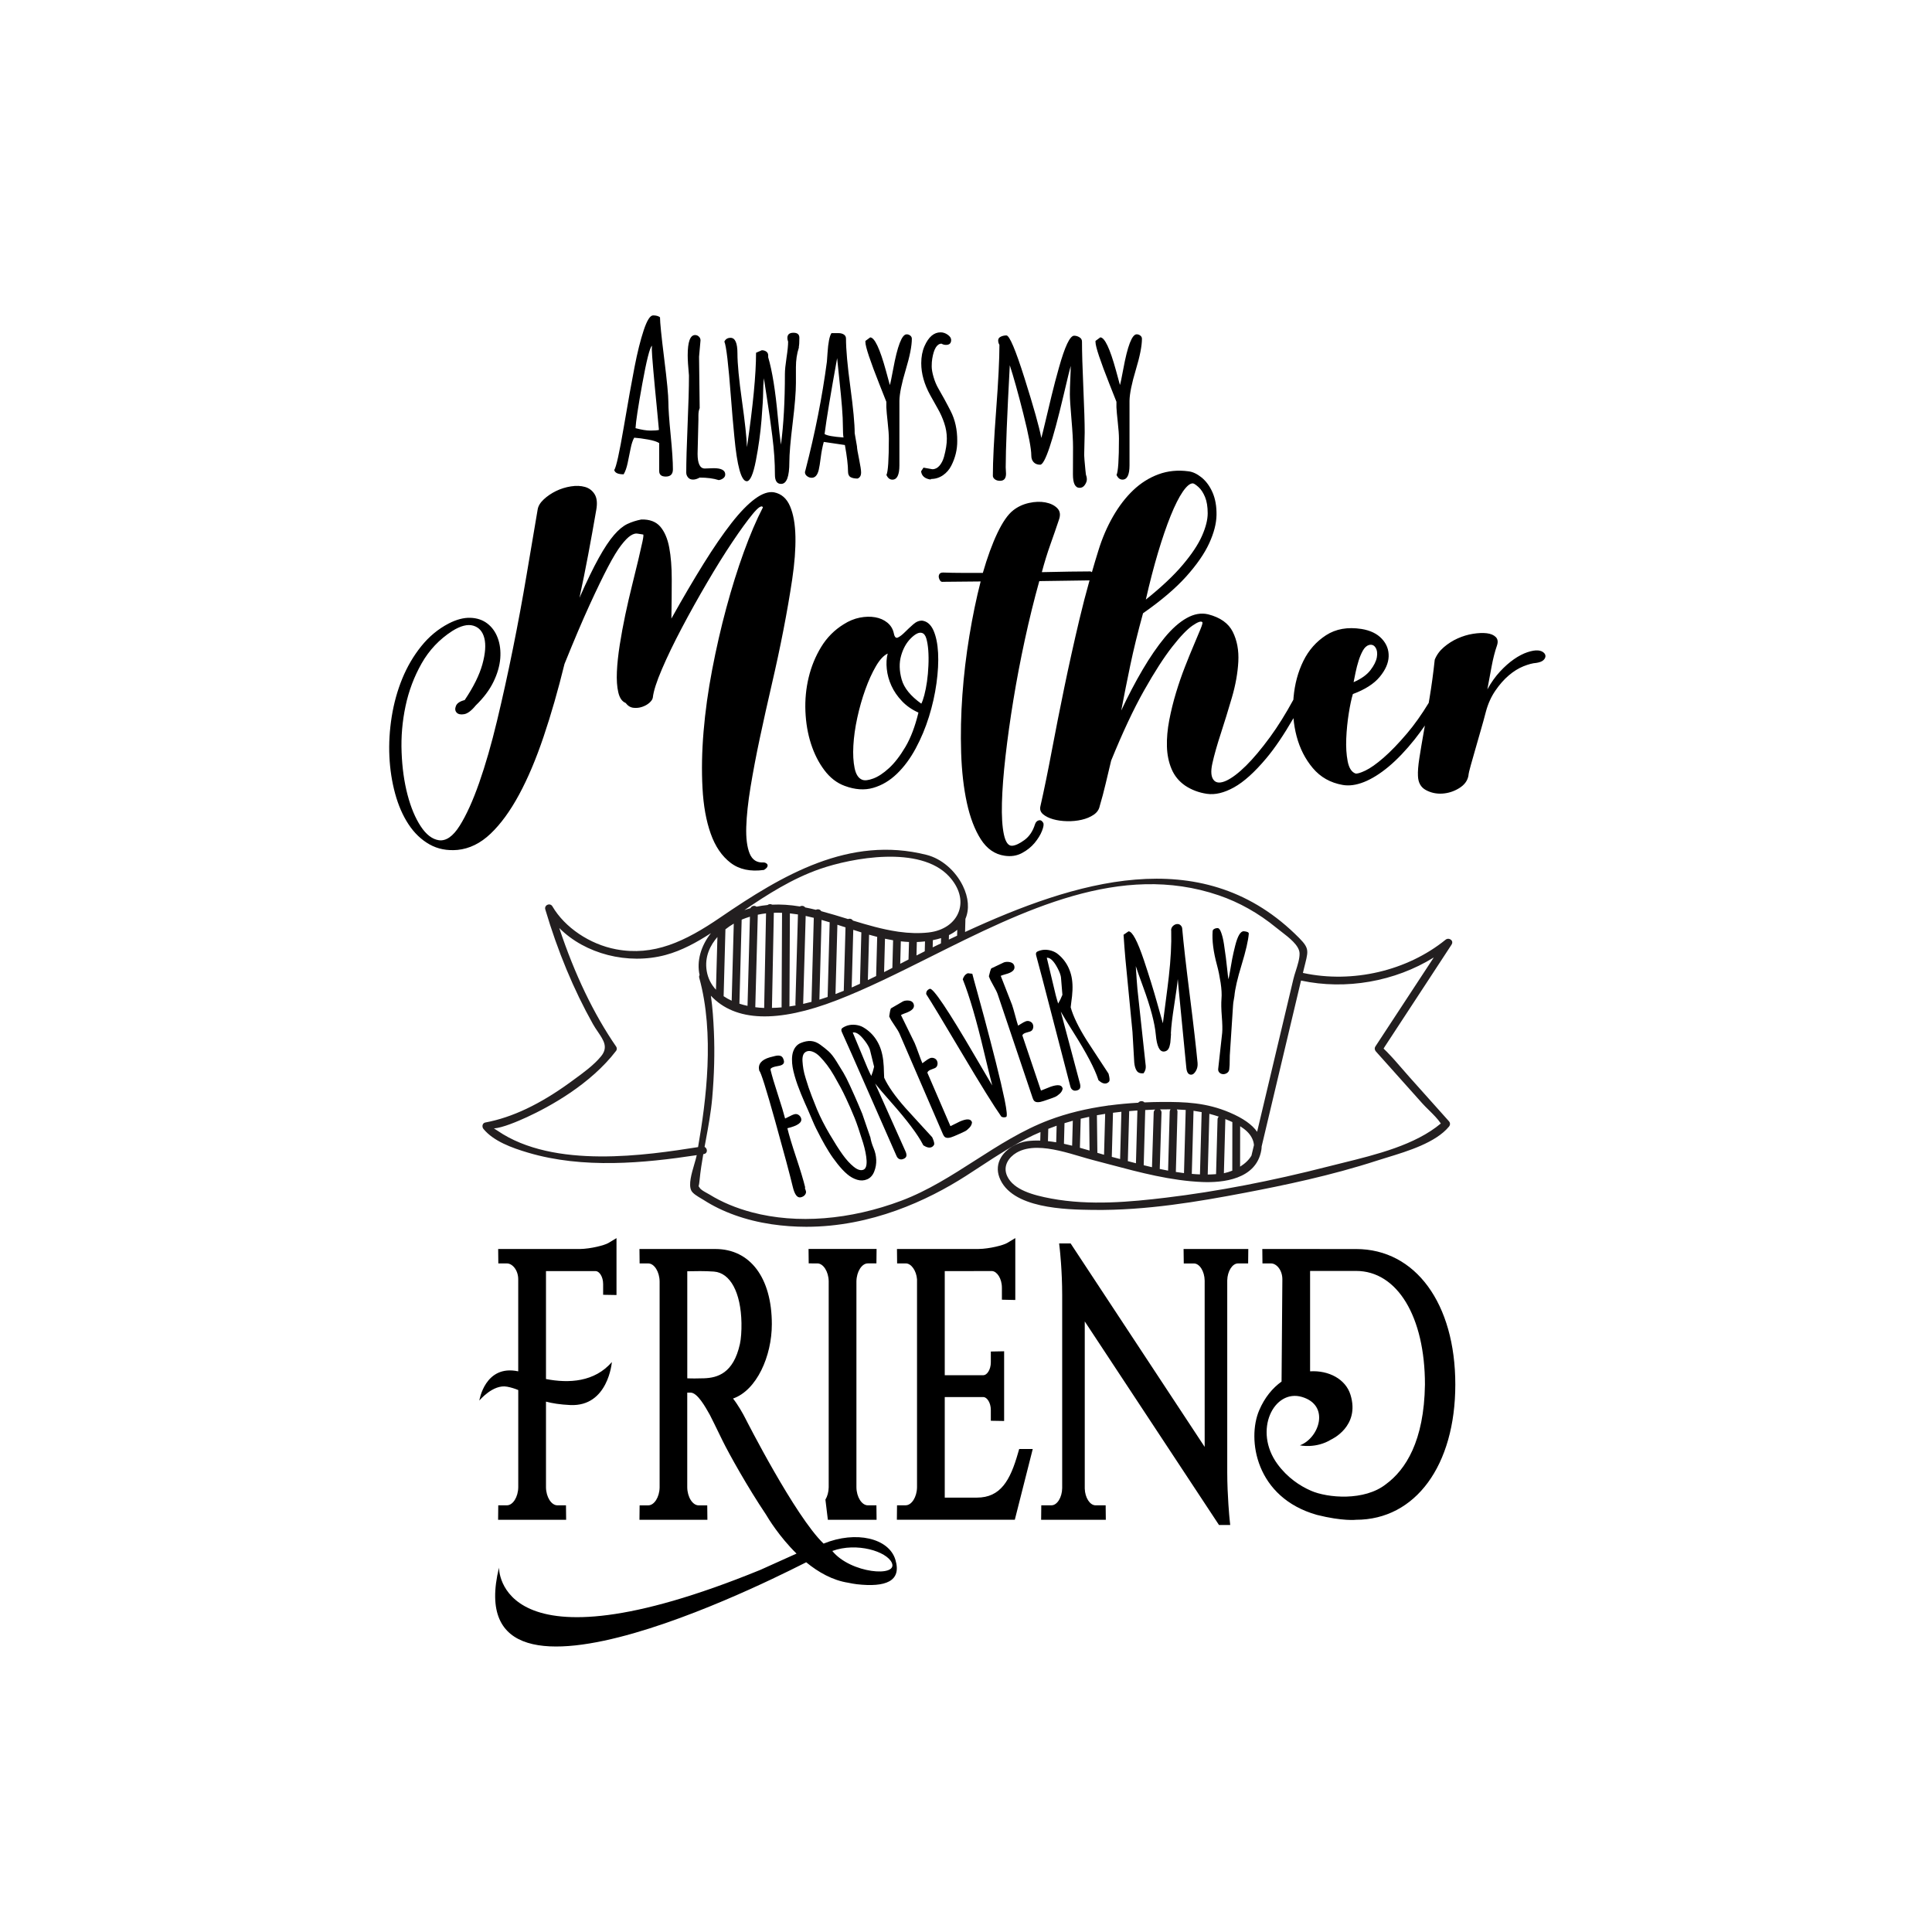<?xml version="1.0" encoding="utf-8"?>
<!-- Generator: Adobe Illustrator 21.0.0, SVG Export Plug-In . SVG Version: 6.00 Build 0)  -->
<svg version="1.1" id="Mode_Isolation" xmlns="http://www.w3.org/2000/svg" xmlns:xlink="http://www.w3.org/1999/xlink" x="0px"
	 y="0px" viewBox="0 0 600 600" style="enable-background:new 0 0 600 600;" xml:space="preserve">
<style type="text/css">
	.st0{fill:#231F20;}
</style>
<path d="M207.57,124.87c0-2.05-0.43-6.55-1.3-13.52c-0.87-6.97-1.3-11.24-1.3-12.82c-0.5-0.39-1.21-0.58-2.14-0.58
	c-0.93,0-1.9,1.54-2.92,4.61c-1.02,3.07-1.96,6.87-2.84,11.38c-0.88,4.51-2,10.76-3.36,18.75c-1.36,7.99-2.35,12.41-2.95,13.28
	c0.22,0.89,1.19,1.33,2.92,1.33c0.52-0.87,0.94-2.05,1.25-3.54s0.62-2.98,0.91-4.45c0.29-1.47,0.67-2.6,1.12-3.38
	c1.28,0.09,2.73,0.28,4.37,0.58s2.76,0.67,3.39,1.1v8.67c0,1.15,0.68,1.72,2.05,1.72c1.47,0,2.21-0.75,2.21-2.24
	c0-2.38-0.23-5.95-0.7-10.7C207.81,130.31,207.57,126.91,207.57,124.87z M202,133.72c-1.24,0-2.79-0.25-4.63-0.75
	c0.09-1.93,0.78-6.5,2.09-13.73c1.31-7.23,2.31-11.2,3-11.91c-0.02,0.11-0.03,0.54-0.03,1.28s0.16,2.9,0.47,6.46
	s0.67,7.3,1.06,11.23c0.39,3.93,0.62,6.34,0.68,7.22C204.13,133.65,203.25,133.72,202,133.72z M225.23,147.35
	c0,0.48-0.21,0.87-0.62,1.18c-0.41,0.31-0.88,0.5-1.4,0.57c-1.62-0.52-3.6-0.78-5.94-0.78c-0.71,0.41-1.4,0.62-2.06,0.62
	c-0.66,0-1.17-0.23-1.54-0.68c-0.37-0.45-0.55-0.95-0.55-1.49c0-3.29,0.14-8.24,0.42-14.85c0.28-6.61,0.42-11.56,0.42-14.85v-0.49
	c-0.26-2.77-0.39-4.85-0.39-6.23c0-4.2,0.77-6.3,2.3-6.3c0.45,0,0.85,0.16,1.18,0.49c0.34,0.32,0.5,0.71,0.5,1.17l-0.45,5.06
	l0.19,15.97c-0.26,0.61-0.39,1.36-0.39,2.27v1.33l-0.26,10.58c0,3.05,0.75,4.58,2.24,4.58l2.76-0.1
	C224.04,145.4,225.23,146.05,225.23,147.35z M248.25,104.89c0,1.41-0.05,2.32-0.16,2.73v0.36c-0.61,1.84-0.91,3.87-0.91,6.1v4.87
	c0,2.77-0.34,6.94-1.02,12.52c-0.68,5.57-1.02,9.59-1.02,12.06c0,4.5-0.85,6.75-2.56,6.75c-1.28,0-1.92-0.95-1.92-2.84
	s-0.06-3.8-0.19-5.73c-0.13-1.93-0.34-4.05-0.63-6.36c-0.29-2.32-0.55-4.23-0.76-5.73c-0.22-1.5-0.54-3.66-0.97-6.46
	s-0.73-4.7-0.88-5.7c-0.15,1.47-0.23,2.95-0.23,4.45c0,1.49-0.17,4.31-0.5,8.46c-0.34,4.14-0.92,8.36-1.75,12.65
	c-0.83,4.29-1.78,6.43-2.84,6.43c-1.71-0.02-3-4.66-3.86-13.93c-0.39-3.98-0.74-7.99-1.04-12.01c-0.78-10.3-1.46-16.11-2.05-17.43
	c0.37-0.78,1.01-1.17,1.92-1.17c1.43,0,2.14,1.61,2.14,4.82s0.47,8.12,1.4,14.71c0.93,6.59,1.45,11.4,1.56,14.43
	c1.88-12.83,2.82-22.61,2.82-29.32l1.79-0.78c0.54,0,1.01,0.14,1.4,0.42c0.39,0.28,0.58,0.68,0.58,1.2v0.55
	c1.26,4.26,2.25,10.44,2.99,18.54c0.35,3.7,0.67,6.57,0.97,8.6c0.82-6.15,1.23-13.47,1.23-21.98c0-1.13,0.17-2.79,0.5-5
	c0.34-2.21,0.5-3.87,0.5-5c-0.15-0.39-0.23-0.77-0.23-1.14c0-1.08,0.62-1.62,1.87-1.62C247.63,103.33,248.25,103.85,248.25,104.89z
	 M266.14,138.62l-0.71-4.09c0-2.92-0.45-7.7-1.35-14.35c-0.9-6.64-1.35-11.65-1.35-15.03c0-0.56-0.23-0.98-0.68-1.27
	c-0.45-0.28-0.98-0.42-1.59-0.42h-2.24c-0.61,0.89-1.02,2.95-1.23,6.2c-0.09,1.47-0.15,2.36-0.19,2.66
	c-1.45,10.93-3.67,22.16-6.66,33.7l-0.16,0.58c0,0.52,0.22,0.95,0.67,1.28c0.44,0.34,0.93,0.5,1.44,0.5c1.06,0,1.79-0.82,2.18-2.47
	c0.19-0.8,0.4-2.08,0.62-3.83c0.22-1.75,0.53-3.37,0.94-4.84l6.56,0.97c0.65,3.59,0.97,6.33,0.97,8.21c0,0.87,0.26,1.45,0.78,1.75
	s1.24,0.45,2.18,0.45c0.74-0.28,1.1-0.91,1.1-1.88v-0.06c0-0.65-0.21-2.02-0.63-4.12C266.35,140.48,266.14,139.16,266.14,138.62z
	 M256.08,134.79c0.58-4.57,1.88-12.42,3.9-23.57c0.13,1.43,0.37,3.73,0.71,6.9s0.61,5.95,0.8,8.34s0.28,4.39,0.28,6.01
	c0,1.61,0.06,2.74,0.19,3.39C258.79,135.64,256.83,135.29,256.08,134.79z M282.68,104.21c0.34,0.26,0.5,0.6,0.5,1.01
	c0,2.21-0.63,5.42-1.9,9.63c-1.27,4.21-1.92,7.42-1.96,9.63v20.03c0,2.97-0.73,4.45-2.18,4.45c-0.8,0-1.42-0.49-1.85-1.46
	c0.5-0.97,0.75-4.73,0.75-11.27c0-1.19-0.12-2.88-0.36-5.06c-0.24-2.19-0.38-3.74-0.42-4.67v-1.72c-0.09-0.19-0.78-1.95-2.08-5.26
	c-2.94-7.42-4.42-11.85-4.42-13.28v-0.36l1.49-1.1c1.36,0.02,2.99,3.45,4.87,10.29c0.82,2.99,1.23,4.49,1.23,4.51
	c0.17-0.5,0.52-2.15,1.04-4.97c1.32-7.19,2.71-10.78,4.16-10.78C281.97,103.82,282.34,103.95,282.68,104.21z M295.23,127.65
	c1.39,2.71,2.07,5.8,2.05,9.28c0.02,2.68-0.6,5.25-1.85,7.69c-0.61,1.21-1.47,2.2-2.58,2.97c-1.11,0.77-2.39,1.16-3.81,1.18v0.16
	c-1.82-0.26-2.81-1.11-2.99-2.56l0.75-1.14l2.76,0.49c0.84,0,1.58-0.37,2.21-1.1c0.63-0.74,1.09-1.66,1.4-2.76
	c0.58-2.12,0.88-4,0.88-5.63s-0.27-3.25-0.81-4.85c-0.54-1.6-1.21-3.09-2-4.46c-0.79-1.37-1.57-2.78-2.35-4.2
	c-1.86-3.38-2.79-6.69-2.79-9.93c0-1.99,0.34-3.76,1.01-5.29c1.26-2.86,2.92-4.29,5-4.29c0.78,0,1.52,0.25,2.22,0.75
	s1.06,1.04,1.06,1.62c0,1.02-0.54,1.53-1.62,1.53c-0.48,0-0.94-0.13-1.4-0.39c-1.41,0.06-2.36,1.63-2.86,4.71
	c-0.11,0.67-0.16,1.46-0.16,2.35s0.19,2.01,0.58,3.33c0.39,1.32,0.88,2.49,1.48,3.52s1.23,2.16,1.92,3.41
	S294.62,126.48,295.23,127.65z M337.24,147.38c0.19,0.48,0.29,0.98,0.29,1.51s-0.21,1.1-0.62,1.7c-0.41,0.61-0.95,0.91-1.62,0.91
	c-1.39,0-2.08-1.39-2.08-4.16l0.03-8.51c0-1.97-0.16-4.86-0.49-8.67s-0.49-6.37-0.49-7.69s0.04-2.89,0.13-4.72s0.13-3.2,0.13-4.11
	c-0.19,0.58-0.94,3.65-2.24,9.19c-3.38,14.33-5.79,21.49-7.24,21.49c-0.87,0-1.54-0.26-2.03-0.78s-0.73-1.21-0.73-2.08
	c0-2.1-0.83-6.42-2.48-12.97s-3.06-11.56-4.2-15.05c-0.84,15.63-1.27,26.19-1.27,31.69l0.1,1.98c0,0.71-0.15,1.26-0.45,1.64
	c-0.3,0.38-0.78,0.57-1.43,0.57s-1.18-0.16-1.59-0.47s-0.62-0.69-0.62-1.12c0-4.52,0.34-11.3,1.02-20.32s1.02-15.8,1.02-20.32
	c-0.26-0.41-0.39-0.87-0.39-1.38c0-0.51,0.27-0.89,0.81-1.15s1.13-0.39,1.75-0.39c0.95,0,2.84,4.45,5.65,13.36
	c2.81,8.91,4.55,15.07,5.19,18.49c0.19-0.65,0.6-2.29,1.22-4.92c0.62-2.63,1.27-5.36,1.96-8.2c0.69-2.86,1.45-5.74,2.27-8.64
	c1.86-6.67,3.44-10,4.74-10c0.58,0,1.14,0.16,1.66,0.49c0.52,0.32,0.78,0.77,0.78,1.33c0,3.2,0.14,7.99,0.42,14.35
	c0.28,6.36,0.42,10.98,0.42,13.86l-0.16,7.01v0.03c0,0.5,0.13,2.08,0.39,4.74L337.24,147.38z M354.64,105.21
	c0,2.21-0.63,5.42-1.9,9.63c-1.27,4.21-1.92,7.42-1.96,9.63v20.03c0,2.97-0.73,4.45-2.18,4.45c-0.8,0-1.42-0.49-1.85-1.46
	c0.5-0.97,0.75-4.73,0.75-11.27c0-1.19-0.12-2.88-0.36-5.06c-0.24-2.19-0.38-3.74-0.42-4.67v-1.72c-0.09-0.19-0.78-1.95-2.08-5.26
	c-2.94-7.42-4.42-11.85-4.42-13.28v-0.36l1.49-1.1c1.36,0.02,2.99,3.45,4.87,10.29c0.82,2.99,1.23,4.49,1.23,4.51
	c0.17-0.5,0.52-2.15,1.04-4.97c1.32-7.19,2.71-10.78,4.16-10.78c0.41,0,0.78,0.13,1.12,0.39
	C354.47,104.47,354.64,104.8,354.64,105.21z"/>
<path d="M250.29,369.94c0.09,0.36-0.01,0.73-0.29,1.11c-0.28,0.38-0.71,0.64-1.29,0.78c-1.1,0.26-1.93-0.82-2.51-3.26
	c-0.86-3.62-2.68-10.42-5.46-20.39c-2.78-9.97-4.43-15.21-4.96-15.71c-0.45-1.97,0.64-3.34,3.29-4.11c0.4-0.12,0.95-0.26,1.65-0.42
	c0.7-0.17,1.27-0.17,1.74,0c0.46,0.17,0.79,0.65,0.98,1.44c0.19,0.8-0.24,1.32-1.3,1.58l-1.41,0.28c-1.06,0.25-1.54,0.59-1.43,1.02
	c0.42,1.76,1.18,4.32,2.27,7.66c1.09,3.34,1.84,5.83,2.25,7.45c0.23-0.09,0.54-0.25,0.92-0.45c0.9-0.49,1.59-0.79,2.05-0.9
	c0.46-0.11,0.89-0.02,1.28,0.27c0.39,0.29,0.64,0.66,0.75,1.1c0.3,1.24-1.13,2.24-4.29,2.99c0.49,2.06,1.41,5.11,2.75,9.14
	c1.34,4.04,2.26,7.09,2.76,9.17l-0.05,0.4C250.09,369.3,250.2,369.58,250.29,369.94z M271.31,356.58c0.49,1.16,0.76,2.37,0.81,3.62
	c0.05,1.25-0.16,2.47-0.63,3.65c-0.47,1.18-1.2,1.98-2.19,2.4c-0.98,0.42-2.02,0.46-3.11,0.13c-1.09-0.33-2.12-0.9-3.09-1.73
	c-0.97-0.82-1.96-1.88-2.98-3.16c-1.02-1.28-1.93-2.56-2.73-3.85c-0.8-1.29-1.6-2.67-2.38-4.14c-1.2-2.25-2.07-4.02-2.6-5.32
	c-0.54-1.3-1.01-2.4-1.42-3.32c-0.41-0.92-0.78-1.74-1.1-2.47c-0.16-0.37-0.33-0.78-0.52-1.23c-0.19-0.45-0.39-0.93-0.61-1.44
	c-0.42-1.04-0.78-1.99-1.09-2.84c-0.3-0.84-0.6-1.77-0.89-2.78c-0.29-1.01-0.5-1.91-0.63-2.71c-0.13-0.8-0.2-1.62-0.19-2.45
	c0.01-0.85,0.12-1.59,0.31-2.21c0.45-1.39,1.24-2.33,2.39-2.81c1.14-0.48,2.21-0.69,3.19-0.62c0.98,0.07,1.94,0.45,2.88,1.13
	s1.8,1.36,2.57,2.05c0.78,0.69,1.61,1.75,2.5,3.19c0.89,1.44,1.6,2.6,2.14,3.49c0.55,0.91,1.23,2.25,2.04,4.02
	c1.09,2.38,1.92,4.25,2.49,5.6l1.31,3.11l2.41,7.03l0.1,0.24C270.48,354.29,270.82,355.42,271.31,356.58z M269.13,360.46
	c-0.09-1.58-0.45-3.41-1.08-5.51c-1.16-3.73-2.05-6.33-2.65-7.78c-0.6-1.46-1.05-2.51-1.34-3.18c-0.29-0.66-0.73-1.62-1.31-2.88
	c-0.58-1.26-1.16-2.42-1.74-3.49c-0.58-1.07-1.23-2.25-1.97-3.53c-0.74-1.28-1.47-2.4-2.18-3.33c-0.72-0.94-1.45-1.8-2.2-2.57
	c-0.75-0.77-1.5-1.29-2.25-1.57c-0.75-0.28-1.39-0.3-1.91-0.08s-0.89,0.59-1.07,1.11c-0.19,0.51-0.26,1.16-0.21,1.94
	c0.05,0.78,0.14,1.59,0.28,2.44c0.14,0.85,0.38,1.8,0.71,2.85c0.33,1.05,0.63,2.01,0.91,2.86c0.29,0.83,0.62,1.75,1,2.74
	c0.66,1.65,1.17,2.94,1.53,3.86l0.1,0.24c1.02,2.41,2.3,4.93,3.84,7.56c1.55,2.63,2.89,4.75,4.04,6.36c1.15,1.61,2.31,2.89,3.5,3.85
	s2.2,1.26,3.03,0.91C268.88,362.95,269.2,362.02,269.13,360.46z M289.54,353.26c0.54,1.2,0.71,1.97,0.52,2.29
	c-0.19,0.33-0.44,0.56-0.75,0.7c-0.66,0.3-1.52,0.11-2.58-0.57l-0.08-0.18c-1.62-3.16-4.93-7.57-9.93-13.21
	c-2.28-2.57-3.93-4.5-4.94-5.79l9.44,21.09c0.24,0.54,0.33,1,0.27,1.38c-0.06,0.38-0.34,0.69-0.85,0.91
	c-0.51,0.23-0.95,0.25-1.33,0.08c-0.38-0.17-0.67-0.47-0.85-0.89l-0.19-0.42l-13.84-31.47l-2.95-6.59
	c-0.19-0.42-0.23-0.75-0.14-1.01c0.1-0.25,0.51-0.54,1.25-0.87c0.74-0.33,1.57-0.49,2.49-0.47c0.92,0.02,1.77,0.21,2.56,0.56
	c0.79,0.4,1.53,0.9,2.24,1.51c1.36,1.17,2.43,2.62,3.21,4.37c0.78,1.74,1.24,3.93,1.37,6.57c0,0.29,0.03,0.9,0.06,1.82
	c0.04,0.93,0.06,1.47,0.07,1.63c1.2,2.64,3.41,5.78,6.63,9.42c1.09,1.23,2.61,2.89,4.56,5c1.95,2.11,3.17,3.45,3.68,4.01
	L289.54,353.26z M271.46,331.28l-1.23-5c-0.06-0.27-0.16-0.56-0.3-0.87c-0.38-0.85-1.02-1.81-1.91-2.88
	c-1.24-1.46-2.3-2.08-3.19-1.87l4.6,11.05c0.49,1.1,0.88,1.91,1.15,2.43C270.93,333.3,271.23,332.34,271.46,331.28z M298.1,348.29
	c-0.16,0.07-1.13,0.55-2.93,1.45L288,333.13c0.1-0.35,0.41-0.64,0.93-0.87l1.36-0.53c0.42-0.18,0.69-0.49,0.81-0.94
	c0.12-0.45,0.09-0.88-0.09-1.3c-0.18-0.42-0.5-0.71-0.95-0.87c-0.45-0.16-0.89-0.15-1.3,0.03c-0.41,0.18-0.94,0.52-1.6,1.03
	c-0.29,0.23-0.53,0.41-0.71,0.52c-0.27-0.63-0.66-1.65-1.17-3.07c-0.51-1.41-0.91-2.48-1.22-3.2l-4.26-8.7
	c0.12-0.07,0.3-0.16,0.57-0.28l1.57-0.62c1.63-0.7,2.21-1.59,1.75-2.66c-0.23-0.53-0.69-0.83-1.38-0.92
	c-0.69-0.09-1.31-0.01-1.85,0.22l-3.79,2.2c-0.18,0.41-0.35,1.23-0.52,2.47l0.08,0.18c0.27,0.63,0.79,1.5,1.56,2.6
	c0.77,1.1,1.28,1.96,1.55,2.57l13.51,31.27c0.17,0.4,0.38,0.7,0.63,0.88c0.54,0.39,1.48,0.3,2.81-0.28l1.68-0.73
	c0.72-0.31,1.3-0.58,1.74-0.81c0.44-0.23,0.9-0.61,1.38-1.13c0.48-0.52,0.74-1.08,0.77-1.67l-0.08-0.18
	C301.38,347.43,300.15,347.4,298.1,348.29z M310.82,336.25c-0.45-1.92-0.98-4.09-1.58-6.48c-0.61-2.4-1.19-4.67-1.75-6.82
	c-0.56-2.15-1.16-4.43-1.8-6.84c-0.64-2.41-1.39-5.14-2.23-8.17s-1.35-4.87-1.5-5.53l-1.39-0.16c-0.76,0.3-1.29,0.93-1.57,1.88
	c2.09,5.25,4.29,12.79,6.61,22.63c1.14,4.76,1.98,8.21,2.54,10.35c-0.27-0.43-2.05-3.45-5.33-9.07
	c-8.38-14.36-13.07-21.34-14.07-20.95c-0.8,0.31-1.16,0.87-1.1,1.66c1.51,2.32,5.19,8.41,11.05,18.28
	c5.86,9.87,9.95,16.46,12.28,19.76c0.49,0.26,0.99,0.28,1.51,0.08c0.35-0.14,0.19-1.91-0.49-5.31
	C311.66,339.95,311.27,338.18,310.82,336.25z M326.32,337.48c-0.16,0.05-1.18,0.46-3.04,1.21l-5.78-17.14
	c0.12-0.34,0.46-0.61,1-0.79l1.4-0.41c0.43-0.15,0.73-0.44,0.88-0.87c0.16-0.43,0.16-0.87,0.01-1.3c-0.15-0.43-0.44-0.75-0.88-0.94
	c-0.44-0.2-0.87-0.22-1.3-0.08c-0.42,0.14-0.98,0.44-1.68,0.9c-0.31,0.21-0.56,0.36-0.75,0.46c-0.22-0.65-0.52-1.7-0.91-3.15
	c-0.39-1.45-0.71-2.55-0.96-3.29l-3.52-9.02c0.12-0.06,0.32-0.14,0.59-0.23l1.62-0.49c1.68-0.57,2.34-1.4,1.96-2.51
	c-0.18-0.54-0.62-0.88-1.3-1.03c-0.68-0.14-1.3-0.12-1.86,0.07l-3.96,1.88c-0.21,0.39-0.45,1.2-0.73,2.42l0.06,0.19
	c0.22,0.65,0.67,1.56,1.34,2.72c0.67,1.16,1.12,2.06,1.33,2.69l10.88,32.28c0.14,0.42,0.32,0.73,0.56,0.93
	c0.51,0.43,1.45,0.42,2.82-0.05l1.74-0.59c0.74-0.25,1.34-0.47,1.8-0.67c0.46-0.2,0.95-0.53,1.47-1.01
	c0.52-0.48,0.83-1.01,0.91-1.61l-0.06-0.19C329.66,336.89,328.44,336.76,326.32,337.48z M344.29,333.54
	c0.34,1.27,0.39,2.05,0.15,2.34c-0.24,0.29-0.52,0.48-0.86,0.57c-0.7,0.19-1.52-0.14-2.45-0.98l-0.05-0.19
	c-1.1-3.38-3.66-8.26-7.69-14.63c-1.84-2.91-3.16-5.07-3.96-6.5l5.95,22.32c0.15,0.57,0.17,1.04,0.05,1.41s-0.45,0.62-0.98,0.76
	c-0.54,0.14-0.98,0.1-1.32-0.14c-0.35-0.23-0.58-0.57-0.7-1.01l-0.12-0.44l-8.64-33.28l-1.86-6.97c-0.12-0.44-0.11-0.78,0.03-1.01
	c0.14-0.23,0.59-0.45,1.38-0.66c0.78-0.21,1.63-0.23,2.53-0.07c0.9,0.17,1.72,0.49,2.43,0.97c0.71,0.52,1.37,1.14,1.97,1.84
	c1.16,1.37,1.98,2.98,2.47,4.82c0.49,1.84,0.59,4.08,0.31,6.7c-0.04,0.29-0.12,0.89-0.23,1.81c-0.11,0.92-0.17,1.46-0.19,1.62
	c0.77,2.8,2.45,6.25,5.04,10.36c0.88,1.38,2.12,3.27,3.7,5.66c1.59,2.39,2.58,3.91,2.99,4.55L344.29,333.54z M329.94,308.96
	l-0.42-5.13c-0.01-0.27-0.06-0.58-0.15-0.91c-0.24-0.9-0.72-1.95-1.43-3.14c-0.99-1.63-1.94-2.42-2.85-2.35l2.78,11.64
	c0.31,1.16,0.56,2.02,0.75,2.59C329.1,310.87,329.54,309.97,329.94,308.96z M369.51,309.21c-1.17-9.27-1.96-16.23-2.37-20.88
	c-0.03-0.36-0.2-0.69-0.5-0.98c-0.3-0.29-0.67-0.42-1.11-0.38c-0.44,0.04-0.84,0.23-1.22,0.57c-0.37,0.34-0.57,0.76-0.61,1.26
	l0.03,0.34c0.11,4.09-0.14,8.8-0.74,14.12c-0.2,1.82-0.53,4.38-0.96,7.67c-0.44,3.3-0.74,5.58-0.89,6.86
	c-0.11-0.34-0.7-2.46-1.8-6.38c-1.09-3.92-2.46-8.32-4.09-13.22c-2.02-5.99-3.61-8.97-4.78-8.95l-1.54,1.06
	c0.16,2.51,0.36,5.04,0.58,7.56l2.19,22.6l0.55,9.49c0.1,1.1,0.35,1.96,0.76,2.58c0.41,0.62,1.12,0.88,2.12,0.79
	c0.53-0.68,0.76-1.44,0.69-2.27l-2.59-23.97c-0.14-1.58-0.31-3.93-0.5-7.05c0.35,1.12,1.1,3.26,2.26,6.41
	c2.32,6.31,3.63,11.26,3.95,14.86c0.32,3.63,1.17,5.38,2.56,5.26c0.84-0.07,1.39-0.58,1.68-1.53c0.13-0.47,0.22-0.9,0.28-1.28
	c0.05-0.38,0.09-0.86,0.12-1.43c0.03-0.58,0.05-0.94,0.08-1.1l-0.03-0.37c0.09-2.02,0.44-4.95,1.04-8.78
	c0.6-3.84,0.97-6.52,1.1-8.04l0.26,2.97l2.39,24.56c0.14,1.54,0.68,2.27,1.63,2.18c0.46-0.04,0.9-0.42,1.34-1.15
	c0.43-0.73,0.61-1.56,0.53-2.49C371.47,325.43,370.68,318.47,369.51,309.21z M386.32,289.21c-1.04-0.09-1.95,1.41-2.73,4.51
	c-0.34,1.35-0.65,2.7-0.92,4.06c-0.25,1.34-0.48,2.64-0.69,3.92c-0.21,1.27-0.38,2.08-0.48,2.42c-0.08-0.39-0.19-1.25-0.32-2.57
	c-0.14-1.32-0.3-2.69-0.47-4.1c-0.18-1.41-0.38-2.83-0.6-4.25c-0.22-1.42-0.5-2.59-0.84-3.52c-0.33-0.93-0.68-1.41-1.04-1.44
	s-0.72,0.04-1.07,0.21c-0.35,0.17-0.54,0.4-0.56,0.68c-0.24,2.89,0.21,6.44,1.36,10.66c0.44,1.61,0.8,3.41,1.11,5.39
	c0.3,1.99,0.39,3.66,0.27,5.02c-0.11,1.36-0.08,3.17,0.1,5.44c0.18,2.27,0.22,3.97,0.12,5.11l-1.25,11.27
	c-0.03,0.4,0.09,0.75,0.36,1.05c0.27,0.3,0.64,0.47,1.09,0.51c0.45,0.04,0.89-0.08,1.31-0.36c0.42-0.28,0.65-0.68,0.69-1.19
	l0.11-1.31l0.05-2.93l1.01-15.52l0.08-0.88l0.34-2.01c0.19-2.24,0.94-5.49,2.24-9.75c1.3-4.26,2.05-7.48,2.23-9.66
	C387.85,289.55,387.35,289.3,386.32,289.21z"/>
<path d="M255.77,479.38c-8.86-8.48-24.15-38.62-24.23-38.77c-0.83-1.66-2.31-4.26-3.89-6.28c7.33-2.55,12.05-13.13,12.05-23.09
	c0-14.4-6.72-23.35-17.53-23.35l-23.58,0l0.05,4.48h2.68c1.87,0,3.49,2.57,3.53,5.59v63.98c-0.05,3.01-1.67,5.56-3.53,5.56h-2.68
	l-0.05,4.49h21.1l-0.05-4.49h-2.68c-1.87,0-3.49-2.57-3.53-5.59v-29.42h1.03c2.12,0,4.55,4.34,6,6.93c0.24,0.42,2.12,4.27,3.94,8
	c2.01,4.1,7.78,14.45,13.48,22.93c0.67,1.15,4.13,6.88,9.49,12.13c-2.42,1.04-9.95,4.53-11.26,5.07
	c-81.95,33.45-81.14-0.73-81.14-0.73c-13.62,55.75,93.67-0.91,95.4-1.64c3.76,3.08,8.19,5.61,13.09,6.36
	c0.87,0.19,1.75,0.35,2.67,0.46c8.81,0.99,13.98-0.87,11.94-7.61C276.07,477.71,265.85,475.27,255.77,479.38z M218.69,428.04
	c-2.35,0.09-4.16,0.04-4.17,0.04l-1.08-0.03V394.8c0.09,0,0.17,0,0.26,0c2.09-0.05,5.24-0.11,8.04,0.1
	c5.08,0.4,8.35,6.51,8.53,15.96c0.05,2.4-0.14,5.02-0.48,6.51C227.77,426.53,222.8,427.88,218.69,428.04z M258.48,481.67
	c7.58-2.78,16.93,0.14,18.49,3.68C278.97,489.88,264.18,488.69,258.48,481.67z M148.86,434.96c0,0,1.72-11.29,12.08-9.08v-28.57
	c0-2.91-1.85-4.94-3.5-4.94h-2.68l-0.05-4.48h25.4c3.33-0.05,7.65-1.16,8.82-1.86l2.53-1.52l0,17.67l-4.15-0.07v-3.34
	c0-2.33-1.21-3.99-2.3-4.02h-15.45v32.33l0,1.19c7.13,1.39,15.09,0.93,20.46-5.27c0,0-1.11,13.9-12.93,13.35
	c-3.17-0.15-5.57-0.54-7.53-1.06v26.61c0.04,3.02,1.66,5.59,3.53,5.59h2.68l0.05,4.49h-21.13l0.05-4.49h2.68
	c1.87,0,3.49-2.57,3.53-5.61v-30.19c-1.03-0.42-2.13-0.79-3.46-1.04C153.1,429.81,148.86,434.96,148.86,434.96z M316.52,450h4.21
	l-5.57,21.97h-36.63l0.05-4.49h2.68c1.87,0,3.49-2.57,3.53-5.61v-64.57c-0.2-2.67-1.78-4.94-3.5-4.94h-2.68l-0.05-4.48h25.4
	c3.33-0.05,7.65-1.16,8.82-1.86l2.53-1.52v19.22l-4.16-0.09v-3.69c0-2.96-1.56-5.08-3.02-5.2l-14.73,0.01v32.33h12.05
	c1.04-0.03,2.26-1.68,2.26-4.01v-3.34l4.13-0.08v21.65l-4.13-0.07v-3.34c0-2.29-1.19-3.96-2.27-4.02l-12.04,0v31.23h9.97
	c7.36,0,10.36-5.32,12.8-13.9L316.52,450z M251.15,392.36l-0.05-4.49h21.13l-0.05,4.49h-2.68c-1.85,0-3.47,2.54-3.53,5.55v63.99
	c0.04,3.02,1.66,5.59,3.53,5.59h2.68l0.05,4.49H257.1l-0.76-6.26c0.61-1.01,1-2.37,1.02-3.84V397.9c-0.05-2.99-1.67-5.54-3.53-5.54
	H251.15z M421.15,387.9l-29.13-0.01l0.05,4.48h2.68c1.66,0,3.5,2.03,3.5,4.93L398,429.06c-2.77,1.98-5.24,4.91-6.96,8.95
	c-3.81,8.95-1.13,27.06,17.93,32.45c8.07,2.03,12.18,1.52,12.18,1.52c18.43,0,30.81-16.88,30.81-42.01
	C451.96,404.81,439.58,387.9,421.15,387.9z M430.43,460.92c-6.72,5.32-18.16,4.29-23.3,2.04c-3.47-1.52-7.3-4.06-10.39-8.26
	c-7.65-10.43-1.11-23.5,7.65-20.85c8.76,2.64,5.28,12.79-0.7,15.01c0,0,5,1.11,9.73-1.81c0,0,9.04-4.03,5.98-13.9
	c-1.51-4.87-6.77-7.63-12.54-7.27V394.7h14.28c12.79,0,21.39,14.18,21.39,35.28C442.28,447.61,436.48,456.47,430.43,460.92z
	 M367.57,387.88l20.1,0l-0.05,4.49h-3.15c-1.75,0-3.28,2.41-3.34,5.27v59.57c0,7.26,0.72,14.48,0.73,14.55l0.19,1.84h-3.48
	l-41.69-63.22v51.88c0.06,2.82,1.59,5.23,3.34,5.23h3.15l0.05,4.49h-20.09l0.05-4.49h3.15c1.77,0,3.3-2.45,3.34-5.34v-59.91
	c0-7.68-0.73-14.16-0.74-14.22l-0.21-1.86h3.57l41.63,63.19V397.7c-0.04-2.88-1.57-5.32-3.34-5.32h-3.15L367.57,387.88z"/>
<path class="st0" d="M443.9,303.9c2.3-3.52,4.61-7.04,6.91-10.56c0.33-0.5,0.26-1.07-0.16-1.45c-0.41-0.37-1.14-0.51-1.7-0.06
	c-11.93,9.68-28.88,13.64-44.24,10.34c-0.03-0.01-0.06-0.01-0.08-0.01l0.33-1.38c0.14-0.61,0.28-1.15,0.41-1.64
	c1.12-4.46,1.1-4.99-3.31-9.22c-29.51-28.3-68.24-16.22-102.35-0.48l0.11-4.08c1.27-2.96,0.99-6.6-0.8-10.26
	c-2.33-4.76-6.64-8.44-11.25-9.61c-24.02-6.07-44.81,6.27-64.05,19.42c-11.01,7.53-20.73,12.1-32.4,9.9
	c-8.18-1.54-15.94-6.78-19.77-13.34c-0.31-0.54-0.94-0.73-1.53-0.48c-0.57,0.25-0.85,0.83-0.68,1.42
	c3.84,12.97,8.82,24.95,14.79,35.6c0.48,0.86,1.02,1.66,1.55,2.43c1.82,2.69,3.26,4.82,0.98,7.61c-2.24,2.74-5.59,5.17-8.55,7.32
	l-0.9,0.66c-9.47,6.9-18.13,11.01-26.48,12.57c-0.39,0.07-0.69,0.32-0.82,0.69c-0.16,0.43-0.06,0.95,0.23,1.31
	c3.14,3.81,8.78,5.87,13.89,7.38c17.06,5.06,36,3.25,52.35,0.76c-0.16,0.77-0.44,1.76-0.75,2.79c-0.87,2.97-1.86,6.34-0.94,8.22
	c0.45,0.92,2,1.82,3.13,2.49c0.28,0.16,0.52,0.3,0.7,0.42c5.79,3.74,13.08,6.35,21.09,7.54c3.67,0.54,7.27,0.79,10.79,0.79
	c20.2,0,37.68-8.2,49.47-15.73c1.56-1,3.11-2.01,4.66-3.03c5.23-3.42,10.63-6.96,16.38-9.68c0.72-0.34,1.47-0.66,2.22-0.98
	l-0.07,2.65c-1.44-0.05-2.75,0.01-3.99,0.17c-3.4,0.45-6.6,2.42-8.16,5.01c-1.16,1.93-1.35,4.08-0.55,6.23
	c3.64,9.76,20.72,10,28.93,10.12l0.25,0c16.4,0.22,32.81-2.61,46.91-5.29c12.33-2.35,26.88-5.37,41.29-10.05
	c0.95-0.31,1.99-0.62,3.08-0.96c6.36-1.94,15.08-4.61,19.17-9.57c0.43-0.52,0.43-1.18-0.01-1.67l-12.24-13.69
	c-0.77-0.86-1.54-1.75-2.3-2.63c-1.52-1.76-3.1-3.58-4.75-5.26c-0.06-0.07-0.16-0.16-0.28-0.27c-0.21-0.2-0.48-0.46-0.72-0.71
	c0.08-0.15,0.18-0.33,0.32-0.54C434.63,318.06,439.26,310.98,443.9,303.9z M254.65,269.86c9.92-3.44,31.05-7.4,40.04,2.26
	c3.24,3.48,4.35,7.5,3.06,11.02c-1.28,3.49-4.74,5.89-9.2,6.42c-0.09,0-0.16,0.02-0.21,0.03c-2.91,0.32-5.95,0.24-9.3-0.23
	c-0.14-0.04-0.28-0.06-0.37-0.06c-4.67-0.69-9.37-2.06-13.78-3.41c-0.13-0.22-0.33-0.39-0.58-0.49c-0.3-0.11-0.64-0.1-0.94,0.02
	l-0.13-0.04c-2.69-0.83-5.46-1.68-8.2-2.41c-0.14-0.25-0.37-0.43-0.66-0.52c-0.33-0.1-0.69-0.06-0.99,0.1
	c-1.13-0.28-2.25-0.53-3.33-0.74c-0.16-0.22-0.4-0.39-0.68-0.45c-0.33-0.08-0.69-0.02-0.97,0.15c-3.09-0.51-5.91-0.69-8.61-0.56
	c-0.44-0.26-1.03-0.21-1.43,0.11c-1.15,0.11-2.3,0.28-3.42,0.52c-0.29-0.23-0.68-0.32-1.07-0.22c-0.38,0.09-0.67,0.34-0.81,0.68
	c-0.63,0.18-1.26,0.38-1.89,0.61C238.2,277.86,246.01,272.86,254.65,269.86z M297.25,290.58c-0.86,0.41-1.72,0.81-2.58,1.22
	l0.04-1.4c0.98-0.47,1.85-1.03,2.58-1.65l-0.05,1.74C297.24,290.52,297.24,290.55,297.25,290.58z M292.26,291.34l-0.04,1.63
	c-0.86,0.42-1.72,0.83-2.57,1.24l0.06-2.24C290.61,291.8,291.45,291.59,292.26,291.34z M287.27,292.36l-0.08,3.07
	c-0.85,0.42-1.71,0.86-2.57,1.3l0.11-4.18C285.57,292.52,286.42,292.46,287.27,292.36z M282.3,292.54l-0.15,5.4
	c0,0.02,0,0.03,0,0.04l-2.58,1.33l0.19-6.97C280.62,292.44,281.47,292.5,282.3,292.54z M277.36,292.01l-0.23,8.58
	c-0.85,0.44-1.71,0.88-2.57,1.31l0.28-10.37C275.69,291.71,276.54,291.87,277.36,292.01z M272.42,290.96l-0.33,12.16
	c-0.85,0.42-1.71,0.84-2.57,1.25l0.38-14.09C270.73,290.52,271.58,290.75,272.42,290.96z M267.5,289.56l-0.43,15.96
	c-0.85,0.39-1.71,0.78-2.57,1.15l0.49-17.9C265.82,289.04,266.66,289.31,267.5,289.56z M262.58,288l-0.54,19.7
	c-0.84,0.34-1.7,0.68-2.57,1.01l0.59-21.52C260.9,287.45,261.74,287.73,262.58,288z M257.66,286.43l-0.63,23.18
	c-0.87,0.3-1.73,0.58-2.56,0.84l0.67-24.76C255.98,285.92,256.82,286.17,257.66,286.43z M252.73,285.04l-0.71,26.09
	c-0.86,0.23-1.73,0.44-2.59,0.64l0.78-27.32C251.02,284.62,251.85,284.82,252.73,285.04z M247.1,312.25
	c-0.64,0.11-1.28,0.22-1.93,0.31l0.14-28.9c0.85,0.09,1.69,0.2,2.5,0.33l-0.79,27.76C247,311.93,247.03,312.1,247.1,312.25z
	 M242.75,312.85c-0.97,0.09-1.96,0.14-3.02,0.16c0.01-0.06,0.01-0.11,0.01-0.17l0.58-29.37c0.83-0.03,1.69-0.02,2.55,0.01
	l-0.14,29.18C242.74,312.72,242.75,312.79,242.75,312.85z M237.34,313.02c-0.08,0-0.16,0-0.24,0c-0.83-0.03-1.69-0.11-2.54-0.22
	l0.78-28.73c0.86-0.18,1.71-0.32,2.56-0.42l-0.58,29.18C237.32,312.89,237.33,312.95,237.34,313.02z M230.33,285.61
	c0.14-0.06,0.28-0.13,0.43-0.18c0.65-0.26,1.34-0.5,2.14-0.74l-0.75,27.69c-0.85-0.18-1.7-0.41-2.52-0.68L230.33,285.61z
	 M225.29,288.61c0.81-0.65,1.68-1.24,2.59-1.77l-0.65,23.94c-0.9-0.41-1.74-0.88-2.5-1.4L225.29,288.61z M154.52,351.16
	c-0.11-0.07-0.27-0.17-0.45-0.29c-0.16-0.1-0.42-0.26-0.68-0.43c2.65-0.18,7.35-2.17,10.26-3.51c6.9-3.18,19.66-10.09,27.7-20.6
	c0.26-0.34,0.27-0.92,0.01-1.29c-6.98-10.12-12.92-22.51-17.68-36.84c8.02,8.07,21.3,11.51,33,8.38c5.07-1.36,9.76-3.96,14.12-6.79
	c-3.15,3.97-4.49,8.72-3.54,13c-0.15,0.26-0.19,0.57-0.1,0.88c4.82,17.4,2.12,38.28-0.37,52.57
	C201.03,358.72,172.07,363.18,154.52,351.16z M222.8,291l-0.45,16.37c-1.52-1.64-2.48-3.57-2.86-5.75
	C218.7,297.03,220.7,293.41,222.8,291z M302.82,360.39c-7.21,4.62-14.67,9.4-22.88,12.49c-15.98,6.01-32.45,7.3-46.36,3.63
	c-4.96-1.31-9.41-3.17-13.22-5.53c-0.22-0.14-0.5-0.29-0.8-0.45c-0.8-0.44-1.9-1.04-2.25-1.62c-0.13-0.21-0.24-0.37-0.35-0.5
	c0.12-0.39,0.21-0.99,0.29-1.83c0.28-2.9,0.74-5.73,1.16-8.15l0.2-0.03c0.57-0.09,0.93-0.51,0.92-1.08
	c-0.01-0.44-0.27-0.92-0.72-1.15l0.37-2c0.79-4.28,1.61-8.7,2-13.11c0.63-7.21,0.81-14.16,0.53-20.63c-0.16-3.6-0.39-7.43-0.94-11.2
	c7.54,8.07,20.71,8.53,39.15,1.39c9.38-3.63,18.87-8.38,28.93-13.41c29.07-14.54,59.13-29.58,89.68-19.15
	c6.34,2.17,12.34,5.54,17.82,10.04c0.45,0.37,0.97,0.77,1.51,1.18c2.51,1.93,5.64,4.34,5.73,6.76c0.06,1.6-0.6,3.67-1.18,5.5
	c-0.29,0.9-0.56,1.75-0.74,2.53l-11.26,47.42c-1.55-2.24-4.35-4.21-8.52-5.99c-7.28-3.1-13.89-3.32-21.17-3.28
	c-1.61,0.01-3.35,0.05-5.31,0.14c-0.23-0.26-0.56-0.4-0.96-0.39c-0.39,0.01-0.74,0.2-0.96,0.49c-3.07,0.17-6.08,0.45-8.94,0.83
	c-0.18-0.01-0.35,0.01-0.51,0.06c-6.7,0.93-12.66,2.39-18.2,4.47C317.58,350.93,310.08,355.74,302.82,360.39z M389.43,355.62
	l-0.73,3.06c-0.01,0.05-0.02,0.1-0.02,0.15c-0.74,1.3-1.96,2.49-3.56,3.49l0.02-12.56c1.67,1.04,2.82,2.15,3.51,3.39
	C389.11,353.96,389.36,354.76,389.43,355.62z M380.54,347.54c0.71,0.28,1.45,0.59,2.18,0.93l-0.02,15.09
	c-0.87,0.35-1.76,0.62-2.61,0.8l0.45-16.69C380.55,347.62,380.55,347.58,380.54,347.54z M378.51,346.78
	c-0.22,0.2-0.38,0.48-0.39,0.86l-0.46,17c-0.91,0.07-1.77,0.11-2.59,0.12l0.51-18.85C376.62,346.18,377.58,346.46,378.51,346.78z
	 M373.19,345.38c-0.01,0.04-0.01,0.09-0.01,0.13l-0.52,19.21c-0.82-0.03-1.68-0.08-2.54-0.16c0.01-0.05,0.01-0.1,0.01-0.16
	l0.53-19.44C371.51,345.09,372.36,345.22,373.19,345.38z M365.47,344.55c0.92,0.03,1.84,0.09,2.76,0.16l-0.53,19.61
	c-0.78-0.1-1.6-0.21-2.53-0.36l0.51-18.69C365.69,344.98,365.61,344.74,365.47,344.55z M360.21,344.54c1.09-0.03,2.2-0.04,3.32-0.03
	c-0.16,0.19-0.26,0.44-0.27,0.74l-0.5,18.3c-0.89-0.17-1.76-0.34-2.59-0.52l0.55-17.5C360.73,345.07,360.51,344.73,360.21,344.54z
	 M358.77,344.58c-0.27,0.19-0.47,0.51-0.48,0.93l-0.53,16.98c-0.86-0.2-1.72-0.41-2.57-0.62l0.47-17.14
	C356.66,344.67,357.7,344.62,358.77,344.58z M354.77,362.05L354.77,362.05C354.77,362.05,354.77,362.05,354.77,362.05L354.77,362.05
	z M353.23,344.87l-0.45,16.39c-0.84-0.22-1.68-0.44-2.52-0.66l0.42-15.53l0.33-0.03c0.54-0.05,1.08-0.09,1.62-0.13L353.23,344.87z
	 M348.26,345.27l-0.4,14.68c-0.86-0.23-1.72-0.46-2.58-0.68l0.37-13.69C346.41,345.49,347.32,345.37,348.26,345.27z M343.22,345.92
	l-0.35,12.7c-0.68-0.19-1.37-0.39-2.07-0.6l-0.14-11.44c0-0.08-0.01-0.16-0.02-0.23C341.43,346.21,342.28,346.07,343.22,345.92z
	 M338.37,357.31c-0.99-0.29-1.99-0.58-3-0.86l0.25-9.02c0.85-0.2,1.71-0.4,2.63-0.59L338.37,357.31z M333.17,348.06l-0.21,7.75
	c-0.89-0.22-1.72-0.42-2.54-0.6l0.17-6.4C331.49,348.54,332.34,348.29,333.17,348.06z M328.15,349.6l-0.14,5.15
	c-0.88-0.15-1.73-0.26-2.56-0.35l0.1-3.83C326.49,350.2,327.35,349.88,328.15,349.6z M427.28,326.52l14.4,16.11
	c0.6,0.68,1.31,1.37,2.05,2.1c1.37,1.36,2.79,2.75,3.73,4.18c-7.96,6.68-20.01,9.65-30.66,12.28c-1.48,0.36-2.91,0.72-4.29,1.07
	c-17.62,4.52-34.56,7.78-50.36,9.68c-10.94,1.31-23.61,2.53-35.69,0.28c-5.64-1.05-11.68-2.7-13.66-6.95
	c-1.51-3.24,0.61-5.95,2.89-7.29c1.86-1.09,4.06-1.51,6.4-1.51c4.37,0,9.27,1.45,13.49,2.7c1.36,0.4,2.64,0.78,3.8,1.08
	c1.75,0.45,3.51,0.92,5.27,1.39c9.36,2.49,19.03,5.06,28.8,5.45c6.15,0.24,16.68-0.72,18.26-9.89c0.06-0.38,0.1-0.77,0.11-1.19
	l12.23-51.49c0.01,0,0.03,0.01,0.04,0.01c13.88,2.98,29.12,0.3,41.18-7.18l-18.17,27.7C426.83,325.48,426.9,326.09,427.28,326.52z"
	/>
<path d="M245.36,157.23c1.04,2.44,1.59,5.59,1.67,9.44c0.07,3.85-0.26,8.26-1,13.22c-0.74,4.96-1.65,10.2-2.72,15.71
	c-1.07,5.52-2.28,11.14-3.61,16.88c-1.33,5.74-2.57,11.31-3.72,16.71c-1.15,5.4-2.11,10.48-2.89,15.22
	c-0.78,4.74-1.22,8.86-1.33,12.38c-0.11,3.52,0.24,6.28,1.05,8.27c0.81,2,2.26,2.92,4.33,2.78c0.22,0,0.44,0.06,0.67,0.17
	c0.22,0.11,0.39,0.26,0.5,0.44c0.11,0.18,0.11,0.43,0,0.72c-0.11,0.29-0.46,0.63-1.05,1c-4.22,0.59-7.68-0.15-10.38-2.22
	c-2.7-2.07-4.76-5.09-6.16-9.05c-1.41-3.96-2.26-8.68-2.55-14.16c-0.3-5.48-0.19-11.33,0.33-17.55c0.52-6.22,1.41-12.62,2.67-19.21
	c1.26-6.59,2.72-12.97,4.39-19.16c1.67-6.18,3.48-11.98,5.44-17.38c1.96-5.4,3.94-10.03,5.94-13.88c-0.37-0.74-1.43-0.06-3.17,2.05
	c-1.74,2.11-3.85,5.02-6.33,8.72c-2.48,3.7-5.11,7.92-7.88,12.66c-2.78,4.74-5.39,9.42-7.83,14.05c-2.44,4.63-4.5,8.88-6.16,12.77
	c-1.67,3.89-2.61,6.83-2.83,8.83c-0.07,0.52-0.43,1.05-1.05,1.61c-0.63,0.56-1.39,0.98-2.28,1.28c-0.89,0.3-1.8,0.39-2.72,0.28
	c-0.93-0.11-1.72-0.61-2.39-1.5c-1.11-0.44-1.87-1.54-2.28-3.28c-0.41-1.74-0.55-3.87-0.44-6.39c0.11-2.52,0.41-5.31,0.89-8.38
	c0.48-3.07,1.06-6.18,1.72-9.33c0.67-3.15,1.37-6.2,2.11-9.16c0.74-2.96,1.39-5.61,1.94-7.94c0.55-2.33,0.98-4.2,1.28-5.61
	c0.3-1.41,0.37-2.15,0.22-2.22c-0.59-0.07-1.19-0.17-1.78-0.28c-0.59-0.11-1.3,0.09-2.11,0.61c-0.82,0.52-1.8,1.52-2.94,3
	c-1.15,1.48-2.52,3.74-4.11,6.77c-1.59,3.04-3.5,6.98-5.72,11.83c-2.22,4.85-4.81,10.94-7.77,18.27c-2,8.15-4.16,15.68-6.5,22.6
	c-2.33,6.92-4.87,12.92-7.61,17.99c-2.74,5.07-5.68,9.11-8.83,12.11c-3.15,3-6.57,4.68-10.27,5.05c-3.26,0.29-6.16-0.28-8.72-1.72
	c-2.55-1.44-4.72-3.52-6.5-6.22c-1.78-2.7-3.17-5.88-4.17-9.55c-1-3.66-1.59-7.52-1.78-11.55c-0.19-4.04,0.06-8.14,0.72-12.33
	c0.67-4.18,1.76-8.12,3.28-11.83c1.52-3.7,3.48-7.05,5.89-10.05c2.41-3,5.24-5.35,8.5-7.05c2.44-1.26,4.7-1.85,6.77-1.78
	c2.07,0.07,3.83,0.67,5.27,1.78c1.44,1.11,2.52,2.61,3.22,4.5c0.7,1.89,0.96,4,0.78,6.33c-0.19,2.33-0.89,4.76-2.11,7.27
	c-1.22,2.52-3.05,4.96-5.5,7.33c-1.33,1.63-2.54,2.54-3.61,2.72c-1.07,0.19-1.85,0.02-2.33-0.5c-0.48-0.52-0.56-1.2-0.22-2.05
	c0.33-0.85,1.24-1.46,2.72-1.83c2.74-4.07,4.57-7.77,5.5-11.11c0.92-3.33,1.13-6.03,0.61-8.11c-0.52-2.07-1.67-3.37-3.44-3.89
	c-1.78-0.52-3.96,0.04-6.55,1.67c-4,2.59-7.16,5.94-9.49,10.05c-2.33,4.11-4,8.53-5,13.27c-1,4.74-1.41,9.51-1.22,14.33
	c0.18,4.81,0.8,9.2,1.83,13.16c1.04,3.96,2.4,7.24,4.11,9.83c1.7,2.59,3.59,4.03,5.66,4.33c2.22,0.29,4.37-1.21,6.44-4.5
	c2.07-3.3,4.09-7.74,6.05-13.33c1.96-5.59,3.81-12.01,5.55-19.27c1.74-7.26,3.39-14.73,4.94-22.43c1.56-7.7,2.96-15.29,4.22-22.77
	c1.26-7.48,2.4-14.25,3.44-20.32c0.15-1.11,0.78-2.18,1.89-3.22c1.11-1.04,2.39-1.9,3.83-2.61c1.44-0.7,2.98-1.18,4.61-1.44
	c1.63-0.26,3.09-0.2,4.39,0.17c1.29,0.37,2.29,1.13,3,2.28c0.7,1.15,0.87,2.76,0.5,4.83c-0.82,4.74-1.65,9.37-2.5,13.88
	c-0.85,4.52-1.76,9-2.72,13.44c2.29-5.18,4.29-9.31,6-12.38c1.7-3.07,3.28-5.44,4.72-7.11c1.44-1.67,2.83-2.81,4.16-3.44
	c1.33-0.63,2.78-1.09,4.33-1.39c2.59-0.07,4.55,0.67,5.89,2.22c1.33,1.56,2.26,3.72,2.78,6.5c0.52,2.78,0.78,6.05,0.78,9.83
	c0,3.78-0.04,7.85-0.11,12.22c3.55-6.37,6.89-12.05,10-17.05c3.11-5,6-9.2,8.66-12.61c2.66-3.4,5.11-5.92,7.33-7.55
	c2.22-1.63,4.18-2.29,5.89-2C242.66,153.34,244.32,154.78,245.36,157.23z M291.33,202.76c0.15,2.81-0.02,5.96-0.5,9.44
	c-0.48,3.48-1.26,6.94-2.33,10.38c-1.07,3.44-2.44,6.72-4.11,9.83c-1.67,3.11-3.61,5.74-5.83,7.88c-2.22,2.15-4.68,3.61-7.39,4.39
	c-2.7,0.78-5.65,0.57-8.83-0.61c-2.44-0.89-4.55-2.52-6.33-4.89c-1.78-2.37-3.16-5.11-4.16-8.22c-1-3.11-1.57-6.46-1.72-10.05
	c-0.15-3.59,0.19-7.09,1-10.49c0.81-3.4,2.11-6.57,3.89-9.5c1.78-2.92,4.11-5.27,7-7.05c1.63-1.04,3.29-1.72,5-2.06
	c1.7-0.33,3.29-0.37,4.78-0.11c1.48,0.26,2.74,0.82,3.78,1.67c1.04,0.85,1.7,1.94,2,3.28c0.22,1.19,0.65,1.63,1.28,1.33
	c0.63-0.29,1.35-0.85,2.17-1.67c0.81-0.81,1.68-1.63,2.61-2.44c0.92-0.81,1.87-1.18,2.83-1.11c1.48,0.22,2.63,1.24,3.44,3.05
	C290.7,197.63,291.18,199.94,291.33,202.76z M285.23,221.3c-2-0.89-3.7-2.07-5.11-3.55c-1.41-1.48-2.5-3.07-3.28-4.78
	c-0.78-1.7-1.26-3.44-1.44-5.22c-0.19-1.78-0.09-3.37,0.28-4.78c-1.26,0.59-2.48,1.91-3.66,3.94c-1.19,2.04-2.28,4.44-3.28,7.22
	c-1,2.78-1.83,5.7-2.5,8.77c-0.67,3.07-1.07,5.96-1.22,8.66c-0.15,2.7-0.02,5.03,0.39,7c0.41,1.96,1.2,3.17,2.39,3.61
	c0.74,0.29,1.87,0.17,3.39-0.39c1.52-0.56,3.15-1.63,4.89-3.22c1.74-1.59,3.44-3.79,5.11-6.61
	C282.84,229.15,284.19,225.6,285.23,221.3z M288.28,201.92c-0.11-1.44-0.32-2.66-0.61-3.66c-0.3-1-0.78-1.57-1.44-1.72
	c-0.89-0.22-2.02,0.35-3.39,1.72c-1.37,1.37-2.37,3.16-3,5.39c-0.63,2.22-0.57,4.66,0.17,7.33c0.74,2.67,2.78,5.18,6.11,7.55
	c0.29-0.52,0.61-1.41,0.94-2.67c0.33-1.26,0.61-2.67,0.83-4.22c0.22-1.55,0.37-3.2,0.44-4.94
	C288.41,204.96,288.39,203.37,288.28,201.92z M479.95,203.87c-0.04,0.44-0.28,0.85-0.72,1.22c-0.44,0.37-1.15,0.63-2.11,0.78
	c-1.11,0.07-2.44,0.43-4,1.05c-1.56,0.63-3.07,1.57-4.55,2.83c-1.48,1.26-2.87,2.83-4.16,4.72c-1.3,1.89-2.28,4.05-2.94,6.5
	c-0.52,2-1.07,4.02-1.67,6.05c-0.59,2.04-1.15,3.98-1.67,5.83c-0.52,1.85-0.98,3.48-1.39,4.89c-0.41,1.41-0.65,2.48-0.72,3.22
	c-0.3,1.56-1.26,2.83-2.89,3.83c-1.63,1-3.37,1.55-5.22,1.67c-1.85,0.11-3.55-0.26-5.11-1.11c-1.56-0.85-2.37-2.31-2.44-4.39
	c-0.07-1.33,0.07-3.18,0.44-5.55c0.37-2.37,0.83-5.13,1.39-8.27c0.1-0.59,0.21-1.21,0.32-1.82c-1.05,1.5-2.09,2.94-3.15,4.27
	c-2.74,3.44-5.44,6.27-8.11,8.5c-2.67,2.22-5.22,3.81-7.66,4.78c-2.44,0.96-4.66,1.26-6.66,0.89c-3.78-0.67-6.85-2.41-9.22-5.22
	c-2.37-2.81-4.05-6.13-5.05-9.94c-0.48-1.81-0.79-3.67-0.96-5.57c-2.98,5.15-5.79,9.31-8.43,12.45c-3.63,4.33-6.98,7.35-10.05,9.05
	c-3.07,1.7-5.87,2.37-8.39,2c-2.52-0.37-4.78-1.22-6.77-2.55c-1.93-1.33-3.33-3.05-4.22-5.16c-0.89-2.11-1.37-4.44-1.44-7
	c-0.07-2.55,0.17-5.28,0.72-8.16c0.56-2.89,1.26-5.74,2.11-8.55c0.85-2.81,1.78-5.5,2.78-8.05c1-2.55,1.92-4.83,2.78-6.83
	c0.85-2,1.54-3.63,2.05-4.89c0.52-1.26,0.7-1.96,0.56-2.11c-0.37-0.44-1.39-0.09-3.05,1.05c-1.67,1.15-3.78,3.35-6.33,6.61
	c-2.55,3.26-5.46,7.77-8.72,13.55c-3.26,5.77-6.66,13.03-10.22,21.77c-0.59,2.44-1.17,4.85-1.72,7.22
	c-0.55,2.37-1.17,4.66-1.83,6.89c-0.22,1.11-0.85,2.02-1.89,2.72c-1.04,0.7-2.28,1.22-3.72,1.55c-1.44,0.33-2.96,0.48-4.55,0.44
	c-1.59-0.04-3.04-0.24-4.33-0.61c-1.29-0.37-2.33-0.89-3.11-1.55c-0.78-0.67-1.05-1.48-0.83-2.44c1.19-5.26,2.37-11.03,3.55-17.32
	c1.19-6.29,2.48-12.84,3.89-19.66c1.41-6.81,2.96-13.81,4.66-20.99c0.97-4.09,2.03-8.17,3.17-12.24c-0.06,0-0.11,0.03-0.17,0.03
	l-15.44,0.22c-1.63,5.85-3.13,11.94-4.5,18.27c-1.37,6.33-2.55,12.55-3.55,18.66s-1.81,11.92-2.44,17.44
	c-0.63,5.51-1,10.35-1.11,14.49c-0.11,4.15,0.09,7.42,0.61,9.83c0.52,2.4,1.37,3.57,2.55,3.5c1.04-0.07,2.31-0.67,3.83-1.78
	c1.52-1.11,2.61-2.74,3.28-4.89c0.22-0.67,0.61-1.07,1.17-1.22c0.55-0.15,1.02,0.11,1.39,0.78c0.22,0.44,0.09,1.28-0.39,2.5
	c-0.48,1.22-1.24,2.46-2.28,3.72c-1.04,1.26-2.35,2.31-3.94,3.16c-1.59,0.85-3.39,1.13-5.39,0.83c-3.04-0.44-5.5-2.15-7.39-5.11
	c-1.89-2.96-3.33-6.74-4.33-11.33c-1-4.59-1.59-9.79-1.78-15.6c-0.18-5.81-0.06-11.79,0.39-17.94c0.44-6.14,1.17-12.25,2.17-18.32
	c1-6.07,2.17-11.7,3.5-16.88l-11.66,0.11c-0.37,0.07-0.67-0.04-0.89-0.33c-0.22-0.29-0.37-0.63-0.44-1
	c-0.07-0.37-0.02-0.72,0.17-1.05c0.19-0.33,0.57-0.5,1.17-0.5c1.93,0.07,3.92,0.11,6,0.11c2.07,0,4.18,0,6.33,0
	c1.41-4.89,2.92-9.03,4.55-12.44c1.63-3.4,3.26-5.74,4.89-7c1.41-1.11,3.04-1.87,4.89-2.28c1.85-0.41,3.55-0.46,5.11-0.17
	c1.55,0.3,2.78,0.89,3.66,1.78c0.89,0.89,1.07,2.07,0.55,3.55c-0.82,2.44-1.7,5.02-2.67,7.72c-0.96,2.7-1.85,5.57-2.66,8.61
	c3.18-0.07,6.05-0.13,8.61-0.17c2.55-0.04,4.68-0.06,6.39-0.06c0.2,0,0.38,0.1,0.55,0.24c0.64-2.23,1.3-4.46,2-6.68
	c1.18-3.85,2.7-7.39,4.55-10.61c1.85-3.22,3.94-5.94,6.27-8.16c2.33-2.22,4.94-3.87,7.83-4.94c2.89-1.07,6-1.39,9.33-0.94
	c1.33,0.15,2.7,0.8,4.11,1.94c1.4,1.15,2.54,2.7,3.39,4.66c0.85,1.96,1.26,4.28,1.22,6.94c-0.04,2.67-0.8,5.61-2.28,8.83
	c-1.48,3.22-3.87,6.66-7.16,10.33c-3.3,3.66-7.76,7.46-13.38,11.38c-1.63,5.92-2.94,11.27-3.94,16.05s-1.94,9.49-2.83,14.16
	c2.15-4.59,4.37-8.83,6.66-12.72c2.29-3.89,4.57-7.2,6.83-9.94c2.26-2.74,4.53-4.76,6.83-6.05c2.29-1.29,4.51-1.68,6.66-1.17
	c3.77,0.96,6.33,2.78,7.66,5.44c1.33,2.67,1.91,5.76,1.72,9.27c-0.19,3.52-0.85,7.24-2,11.16c-1.15,3.93-2.3,7.65-3.44,11.16
	c-1.15,3.52-2.02,6.59-2.61,9.22c-0.59,2.63-0.41,4.42,0.55,5.39c0.81,0.81,2.09,0.81,3.83,0c1.74-0.82,3.76-2.35,6.05-4.61
	c2.29-2.26,4.79-5.24,7.5-8.94c2.42-3.32,4.83-7.18,7.22-11.57c0.02-0.23,0.03-0.47,0.05-0.7c0.37-4.18,1.39-7.96,3.05-11.33
	c1.66-3.37,4.01-6.03,7.05-8c3.04-1.96,6.7-2.61,11-1.94c2.74,0.44,4.85,1.46,6.33,3.05c1.48,1.59,2.18,3.43,2.11,5.5
	c-0.07,2.07-1,4.18-2.78,6.33c-1.78,2.15-4.55,3.92-8.33,5.33c-0.44,1.41-0.87,3.41-1.28,6c-0.41,2.59-0.67,5.2-0.78,7.83
	c-0.11,2.63,0.04,4.98,0.44,7.05c0.41,2.07,1.2,3.33,2.39,3.78c0.52,0.15,1.55-0.15,3.11-0.89c1.55-0.74,3.44-2.07,5.66-4
	c2.22-1.93,4.66-4.46,7.33-7.61c2.23-2.63,4.46-5.77,6.68-9.41c0.09-0.51,0.17-1.01,0.26-1.53c0.63-3.78,1.17-7.74,1.61-11.88
	c0.59-1.48,1.53-2.78,2.83-3.89c1.3-1.11,2.72-2.02,4.28-2.72c1.56-0.7,3.15-1.18,4.78-1.44c1.63-0.26,3.05-0.31,4.28-0.17
	c1.22,0.15,2.15,0.54,2.78,1.17c0.63,0.63,0.76,1.5,0.39,2.61c-0.67,1.93-1.22,4.09-1.67,6.5c-0.44,2.41-0.89,4.79-1.33,7.16
	c1.18-2.15,2.5-4,3.94-5.55c1.44-1.56,2.89-2.83,4.33-3.83s2.83-1.72,4.17-2.17c1.33-0.44,2.44-0.63,3.33-0.55
	c0.74,0.07,1.31,0.3,1.72,0.67C479.8,203.02,479.99,203.42,479.95,203.87z M420.37,211.86c2.37-1.04,4.11-2.28,5.22-3.72
	c1.11-1.44,1.78-2.78,2-4c0.22-1.22,0.09-2.22-0.39-3c-0.48-0.78-1.16-1.05-2.05-0.83c-0.74,0.22-1.37,0.8-1.89,1.72
	c-0.52,0.93-0.96,1.98-1.33,3.16c-0.37,1.19-0.69,2.39-0.94,3.61C420.72,210.03,420.52,211.05,420.37,211.86z M355.85,186.21
	c4.89-3.92,8.72-7.53,11.49-10.83c2.78-3.29,4.76-6.27,5.94-8.94c1.18-2.67,1.78-5.01,1.78-7.05c0-2.04-0.28-3.72-0.83-5.05
	c-0.56-1.33-1.22-2.35-2-3.05c-0.78-0.7-1.35-1.09-1.72-1.17c-0.89-0.07-1.94,0.78-3.17,2.55c-1.22,1.78-2.48,4.28-3.78,7.5
	c-1.3,3.22-2.61,7.05-3.94,11.49C358.3,176.1,357.04,180.95,355.85,186.21z"/>
</svg>
